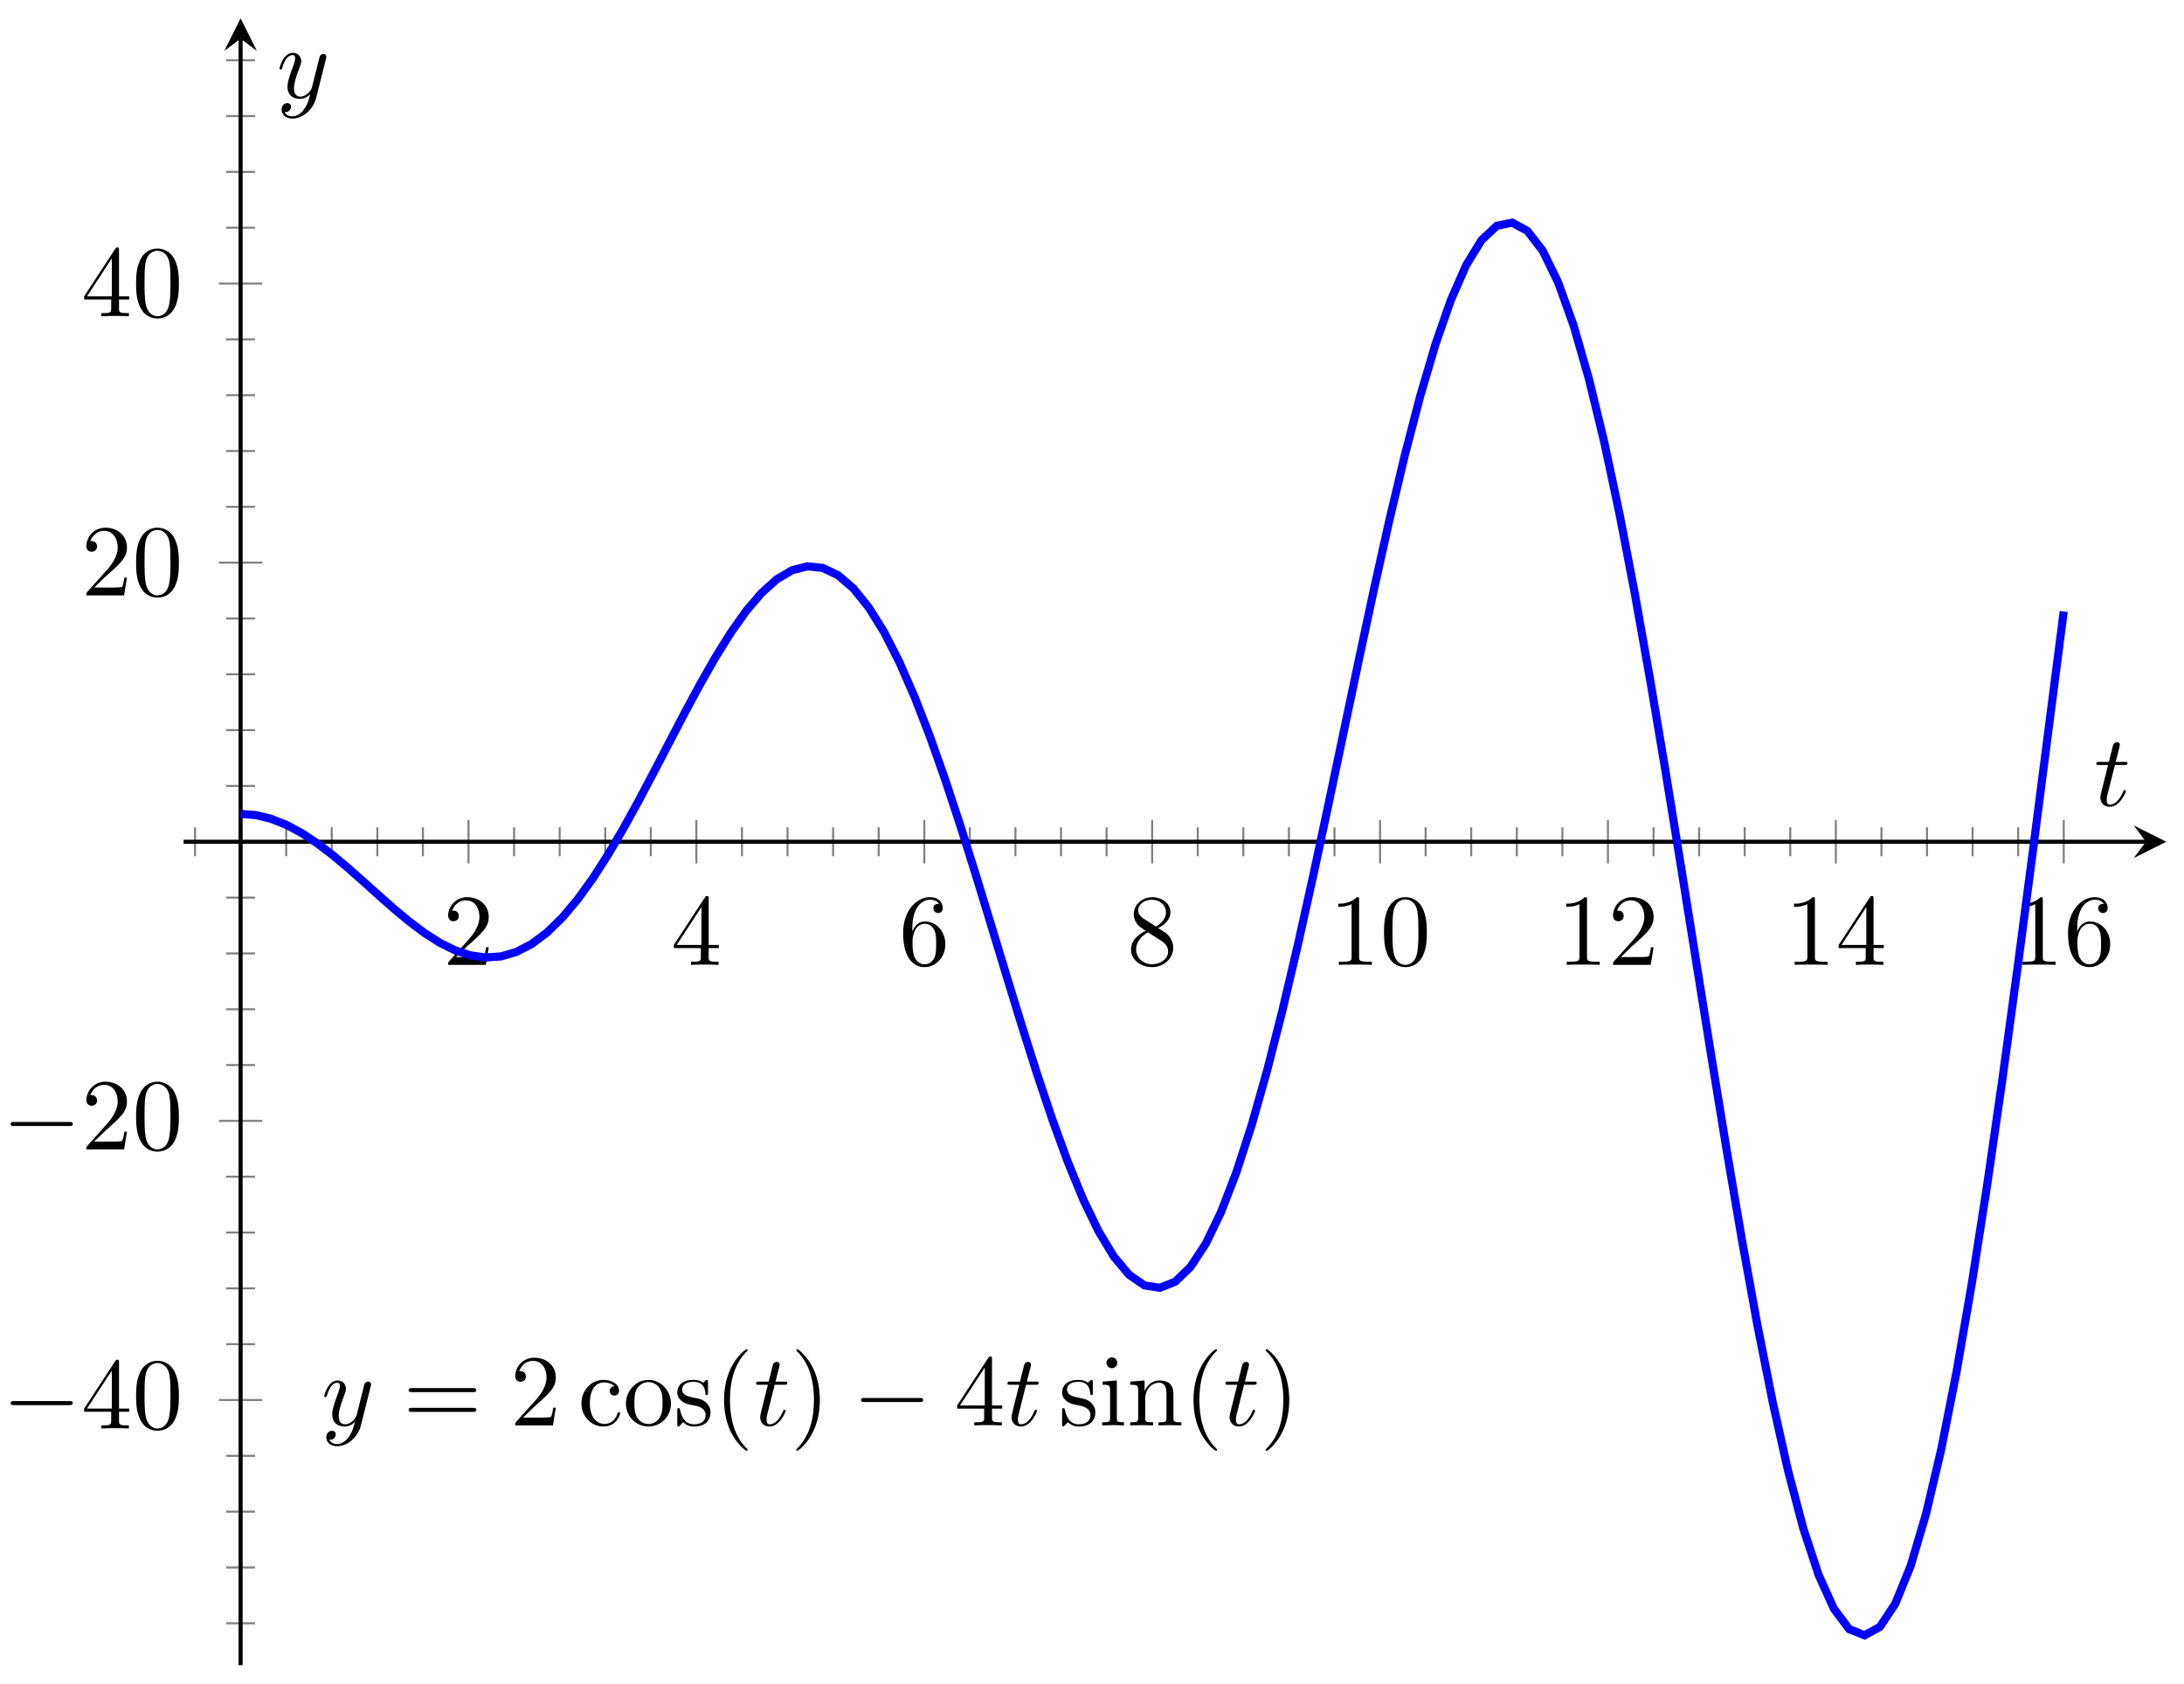 <svg xmlns="http://www.w3.org/2000/svg" xmlns:xlink="http://www.w3.org/1999/xlink" xmlns:inkscape="http://www.inkscape.org/namespaces/inkscape" version="1.1" width="214" height="165" viewBox="0 0 214 165">
<defs>
<path id="font_1_5" d="M.127 .077 .233 .18C.389 .318 .449 .372 .449 .472 .449 .586 .359 .666 .237 .666 .124 .666 .05 .574 .05 .485 .05 .429 .1 .429 .103 .429 .12 .429 .155 .441 .155 .482 .155 .508 .137 .534 .102 .534 .094 .534 .092 .534 .089 .533 .112 .598 .166 .635 .224 .635 .315 .635 .358 .554 .358 .472 .358 .392 .308 .313 .253 .251L.061 .037C.05 .026 .05 .024 .05 0H.421L.449 .174H.424C.419 .144 .412 .1 .402 .085 .395 .077 .329 .077 .307 .077H.127Z"/>
<path id="font_1_6" d="M.294 .165V.078C.294 .042 .292 .031 .218 .031H.197V0C.238 .003 .29 .003 .332 .003 .374 .003 .427 .003 .468 0V.031H.447C.373 .031 .371 .042 .371 .078V.165H.471V.196H.371V.651C.371 .671 .371 .677 .355 .677 .346 .677 .343 .677 .335 .665L.028 .196V.165H.294M.3 .196H.056L.3 .569V.196Z"/>
<path id="font_1_7" d="M.132 .328V.352C.132 .605 .256 .641 .307 .641 .331 .641 .373 .635 .395 .601 .38 .601 .34 .601 .34 .556 .34 .525 .364 .51 .386 .51 .402 .51 .432 .519 .432 .558 .432 .618 .388 .666 .305 .666 .177 .666 .042 .537 .042 .316 .042 .049 .158-.022 .251-.022 .362-.022 .457 .072 .457 .204 .457 .331 .368 .427 .257 .427 .189 .427 .152 .376 .132 .328M.251 .006C.188 .006 .158 .066 .152 .081 .134 .128 .134 .208 .134 .226 .134 .304 .166 .404 .256 .404 .272 .404 .318 .404 .349 .342 .367 .305 .367 .254 .367 .205 .367 .157 .367 .107 .35 .071 .32 .011 .274 .006 .251 .006Z"/>
<path id="font_1_8" d="M.163 .457C.117 .487 .113 .521 .113 .538 .113 .599 .178 .641 .249 .641 .322 .641 .386 .589 .386 .517 .386 .46 .347 .412 .287 .377L.163 .457M.309 .362C.381 .399 .43 .451 .43 .517 .43 .609 .341 .666 .25 .666 .15 .666 .069 .592 .069 .499 .069 .481 .071 .436 .113 .389 .124 .377 .161 .352 .186 .335 .128 .306 .042 .25 .042 .151 .042 .045 .144-.022 .249-.022 .362-.022 .457 .061 .457 .168 .457 .204 .446 .249 .408 .291 .389 .312 .373 .322 .309 .362M.209 .32 .332 .242C.36 .223 .407 .193 .407 .132 .407 .058 .332 .006 .25 .006 .164 .006 .092 .068 .092 .151 .092 .209 .124 .273 .209 .32Z"/>
<path id="font_1_4" d="M.294 .64C.294 .664 .294 .666 .271 .666 .209 .602 .121 .602 .089 .602V.571C.109 .571 .168 .571 .22 .597V.079C.22 .043 .217 .031 .127 .031H.095V0C.13 .003 .217 .003 .257 .003 .297 .003 .384 .003 .419 0V.031H.387C.297 .031 .294 .042 .294 .079V.64Z"/>
<path id="font_1_3" d="M.46 .32C.46 .4 .455 .48 .42 .554 .374 .65 .292 .666 .25 .666 .19 .666 .117 .64 .076 .547 .044 .478 .039 .4 .039 .32 .039 .245 .043 .155 .084 .079 .127-.002 .2-.022 .249-.022 .303-.022 .379-.001 .423 .094 .455 .163 .46 .241 .46 .32M.249-0C.21-0 .151 .025 .133 .121 .122 .181 .122 .273 .122 .332 .122 .396 .122 .462 .13 .516 .149 .635 .224 .644 .249 .644 .282 .644 .348 .626 .367 .527 .377 .471 .377 .395 .377 .332 .377 .257 .377 .189 .366 .125 .351 .03 .294-0 .249-0Z"/>
<path id="font_2_1" d="M.659 .23C.676 .23 .694 .23 .694 .25 .694 .27 .676 .27 .659 .27H.118C.101 .27 .083 .27 .083 .25 .083 .23 .101 .23 .118 .23H.659Z"/>
<clipPath id="clip_3">
<path transform="matrix(1,0,0,-1,17.992,163.191)" d="M0 0H194.273V161.391H0Z"/>
</clipPath>
<path id="font_4_2" d="M.486 .381C.49 .395 .49 .397 .49 .404 .49 .422 .476 .431 .461 .431 .451 .431 .435 .425 .426 .41 .424 .405 .416 .374 .412 .356 .405 .33 .398 .303 .392 .276L.347 .096C.343 .081 .3 .011 .234 .011 .183 .011 .172 .055 .172 .092 .172 .138 .189 .2 .223 .288 .239 .329 .243 .34 .243 .36 .243 .405 .211 .442 .161 .442 .066 .442 .029 .297 .029 .288 .029 .278 .039 .278 .041 .278 .051 .278 .052 .28 .057 .296 .084 .39 .124 .42 .158 .42 .166 .42 .183 .42 .183 .388 .183 .363 .173 .337 .166 .318 .126 .212 .108 .155 .108 .108 .108 .019 .171-.011 .23-.011 .269-.011 .303 .006 .331 .034 .318-.018 .306-.067 .266-.12 .24-.154 .202-.183 .156-.183 .142-.183 .097-.18 .08-.141 .096-.141 .109-.141 .123-.129 .133-.12 .143-.107 .143-.088 .143-.057 .116-.053 .106-.053 .083-.053 .05-.069 .05-.118 .05-.168 .094-.205 .156-.205 .259-.205 .362-.114 .39-.001L.486 .381Z"/>
<path id="font_1_9" d="M.687 .327C.702 .327 .721 .327 .721 .347 .721 .367 .702 .367 .688 .367H.089C.075 .367 .056 .367 .056 .347 .056 .327 .075 .327 .09 .327H.687M.688 .133C.702 .133 .721 .133 .721 .153 .721 .173 .702 .173 .687 .173H.09C.075 .173 .056 .173 .056 .153 .056 .133 .075 .133 .089 .133H.688Z"/>
<path id="font_1_10" d="M.117 .218C.117 .381 .199 .423 .252 .423 .261 .423 .324 .422 .359 .386 .318 .383 .312 .353 .312 .34 .312 .314 .33 .294 .358 .294 .384 .294 .404 .311 .404 .341 .404 .409 .328 .448 .251 .448 .126 .448 .034 .34 .034 .216 .034 .088 .133-.011 .249-.011 .383-.011 .415 .109 .415 .119 .415 .129 .405 .129 .402 .129 .393 .129 .391 .125 .389 .119 .36 .026 .295 .014 .258 .014 .205 .014 .117 .057 .117 .218Z"/>
<path id="font_1_13" d="M.471 .214C.471 .342 .371 .448 .25 .448 .125 .448 .028 .339 .028 .214 .028 .085 .132-.011 .249-.011 .37-.011 .471 .087 .471 .214M.25 .014C.207 .014 .163 .035 .136 .081 .111 .125 .111 .186 .111 .222 .111 .261 .111 .315 .135 .359 .162 .405 .209 .426 .249 .426 .293 .426 .336 .404 .362 .361 .388 .318 .388 .26 .388 .222 .388 .186 .388 .132 .366 .088 .344 .043 .3 .014 .25 .014Z"/>
<path id="font_1_14" d="M.208 .194C.23 .19 .312 .174 .312 .102 .312 .051 .277 .011 .199 .011 .115 .011 .079 .068 .06 .153 .057 .166 .056 .17 .046 .17 .033 .17 .033 .163 .033 .145V.013C.033-.004 .033-.011 .044-.011 .049-.011 .05-.01 .069 .009 .071 .011 .071 .013 .089 .032 .133-.01 .178-.011 .199-.011 .314-.011 .36 .056 .36 .128 .36 .181 .33 .211 .318 .223 .285 .255 .246 .263 .204 .271 .148 .282 .081 .295 .081 .353 .081 .388 .107 .429 .193 .429 .303 .429 .308 .339 .31 .308 .311 .299 .32 .299 .322 .299 .335 .299 .335 .304 .335 .323V.424C.335 .441 .335 .448 .324 .448 .319 .448 .317 .448 .304 .436 .301 .432 .291 .423 .287 .42 .249 .448 .208 .448 .193 .448 .071 .448 .033 .381 .033 .325 .033 .29 .049 .262 .076 .24 .108 .214 .136 .208 .208 .194Z"/>
<path id="font_1_1" d="M.331-.24C.331-.237 .331-.235 .314-.218 .189-.092 .157 .097 .157 .25 .157 .424 .195 .598 .318 .723 .331 .735 .331 .737 .331 .74 .331 .747 .327 .75 .321 .75 .311 .75 .221 .682 .162 .555 .111 .445 .099 .334 .099 .25 .099 .172 .11 .051 .165-.062 .225-.185 .311-.25 .321-.25 .327-.25 .331-.247 .331-.24Z"/>
<path id="font_4_1" d="M.206 .4H.3C.32 .4 .33 .4 .33 .42 .33 .431 .32 .431 .302 .431H.214C.25 .572 .255 .592 .255 .598 .255 .615 .243 .625 .226 .625 .223 .625 .195 .624 .186 .589L.147 .431H.053C.033 .431 .023 .431 .023 .412 .023 .4 .031 .4 .051 .4H.139C.067 .116 .063 .099 .063 .081 .063 .027 .101-.011 .155-.011 .257-.011 .314 .135 .314 .143 .314 .153 .306 .153 .302 .153 .293 .153 .292 .15 .287 .139 .244 .035 .191 .011 .157 .011 .136 .011 .126 .024 .126 .057 .126 .081 .128 .088 .132 .105L.206 .4Z"/>
<path id="font_1_2" d="M.289 .25C.289 .328 .278 .449 .223 .562 .163 .685 .077 .75 .067 .75 .061 .75 .057 .746 .057 .74 .057 .737 .057 .735 .076 .717 .174 .618 .231 .459 .231 .25 .231 .079 .194-.097 .07-.223 .057-.235 .057-.237 .057-.24 .057-.246 .061-.25 .067-.25 .077-.25 .167-.182 .226-.055 .277 .055 .289 .166 .289 .25Z"/>
<path id="font_1_11" d="M.177 .442 .037 .431V.4C.102 .4 .111 .394 .111 .345V.076C.111 .031 .1 .031 .033 .031V0C.065 .001 .119 .003 .143 .003 .178 .003 .213 .001 .247 0V.031C.181 .031 .177 .036 .177 .075V.442M.181 .616C.181 .648 .156 .669 .128 .669 .097 .669 .075 .642 .075 .616 .075 .589 .097 .563 .128 .563 .156 .563 .181 .584 .181 .616Z"/>
<path id="font_1_12" d="M.11 .344V.076C.11 .031 .099 .031 .032 .031V0C.067 .001 .118 .003 .145 .003 .171 .003 .223 .001 .257 0V.031C.19 .031 .179 .031 .179 .076V.26C.179 .364 .25 .42 .314 .42 .377 .42 .388 .366 .388 .309V.076C.388 .031 .377 .031 .31 .031V0C.345 .001 .396 .003 .423 .003 .449 .003 .501 .001 .535 0V.031C.483 .031 .458 .031 .457 .061V.252C.457 .338 .457 .369 .426 .405 .412 .422 .379 .442 .321 .442 .248 .442 .201 .399 .173 .337V.442L.032 .431V.4C.102 .4 .11 .393 .11 .344Z"/>
</defs>
<path transform="matrix(1,0,0,-1,17.992,163.191)" stroke-width=".199" stroke-linecap="butt" stroke-miterlimit="10" stroke-linejoin="miter" fill="none" stroke="#7f807f" d="M1.117 79.278V82.113M10.049 79.278V82.113M14.515 79.278V82.113M18.981 79.278V82.113M23.447 79.278V82.113M32.379 79.278V82.113M36.845 79.278V82.113M41.311 79.278V82.113M45.777 79.278V82.113M54.709 79.278V82.113M59.175 79.278V82.113M63.641 79.278V82.113M68.107 79.278V82.113M77.039 79.278V82.113M81.505 79.278V82.113M85.971 79.278V82.113M90.437 79.278V82.113M99.369 79.278V82.113M103.835 79.278V82.113M108.301 79.278V82.113M112.767 79.278V82.113M121.7 79.278V82.113M126.166 79.278V82.113M130.632 79.278V82.113M135.098 79.278V82.113M144.03 79.278V82.113M148.496 79.278V82.113M152.962 79.278V82.113M157.428 79.278V82.113M166.36 79.278V82.113M170.826 79.278V82.113M175.292 79.278V82.113M179.758 79.278V82.113"/>
<path transform="matrix(1,0,0,-1,17.992,163.191)" stroke-width=".199" stroke-linecap="butt" stroke-miterlimit="10" stroke-linejoin="miter" fill="none" stroke="#7f807f" d="M27.913 78.57V82.822M50.243 78.57V82.822M72.573 78.57V82.822M94.903 78.57V82.822M117.233 78.57V82.822M139.564 78.57V82.822M161.894 78.57V82.822M184.224 78.57V82.822"/>
<path transform="matrix(1,0,0,-1,17.992,163.191)" stroke-width=".199" stroke-linecap="butt" stroke-miterlimit="10" stroke-linejoin="miter" fill="none" stroke="#7f807f" d="M4.165 4.103H7M4.165 9.574H7M4.165 15.045H7M4.165 20.516H7M4.165 31.458H7M4.165 36.928H7M4.165 42.399H7M4.165 47.87H7M4.165 58.812H7M4.165 64.283H7M4.165 69.754H7M4.165 75.225H7M4.165 86.166H7M4.165 91.637H7M4.165 97.108H7M4.165 102.579H7M4.165 113.521H7M4.165 118.992H7M4.165 124.463H7M4.165 129.934H7M4.165 140.875H7M4.165 146.346H7M4.165 151.817H7M4.165 157.288H7"/>
<path transform="matrix(1,0,0,-1,17.992,163.191)" stroke-width=".199" stroke-linecap="butt" stroke-miterlimit="10" stroke-linejoin="miter" fill="none" stroke="#7f807f" d="M3.456 25.987H7.709M3.456 53.341H7.709M3.456 108.05H7.709M3.456 135.404H7.709"/>
<path transform="matrix(1,0,0,-1,17.992,163.191)" stroke-width=".399" stroke-linecap="butt" stroke-miterlimit="10" stroke-linejoin="miter" fill="none" stroke="#000000" d="M0 80.696H192.28"/>
<path transform="matrix(1,0,0,-1,210.272,82.494)" d="M1.993 0-1.196 1.594 0 0-1.196-1.594"/>
<path transform="matrix(1,0,0,-1,17.992,163.191)" stroke-width=".399" stroke-linecap="butt" stroke-miterlimit="10" stroke-linejoin="miter" fill="none" stroke="#000000" d="M5.583 0V159.399"/>
<path transform="matrix(0,-1,-1,-0,23.575,3.789)" d="M1.993 0-1.196 1.594 0 0-1.196-1.594"/>
<use data-text="2" xlink:href="#font_1_5" transform="matrix(9.963,0,0,-9.963,43.414,94.561)"/>
<use data-text="4" xlink:href="#font_1_6" transform="matrix(9.963,0,0,-9.963,65.744,94.561)"/>
<use data-text="6" xlink:href="#font_1_7" transform="matrix(9.963,0,0,-9.963,88.074,94.561)"/>
<use data-text="8" xlink:href="#font_1_8" transform="matrix(9.963,0,0,-9.963,110.405,94.561)"/>
<use data-text="1" xlink:href="#font_1_4" transform="matrix(9.963,0,0,-9.963,130.244,94.561)"/>
<use data-text="0" xlink:href="#font_1_3" transform="matrix(9.963,0,0,-9.963,135.225,94.561)"/>
<use data-text="1" xlink:href="#font_1_4" transform="matrix(9.963,0,0,-9.963,152.574,94.561)"/>
<use data-text="2" xlink:href="#font_1_5" transform="matrix(9.963,0,0,-9.963,157.555,94.561)"/>
<use data-text="1" xlink:href="#font_1_4" transform="matrix(9.963,0,0,-9.963,174.904,94.561)"/>
<use data-text="4" xlink:href="#font_1_6" transform="matrix(9.963,0,0,-9.963,179.885,94.561)"/>
<use data-text="1" xlink:href="#font_1_4" transform="matrix(9.963,0,0,-9.963,197.235,94.561)"/>
<use data-text="6" xlink:href="#font_1_7" transform="matrix(9.963,0,0,-9.963,202.216,94.561)"/>
<use data-text="&#x2212;" xlink:href="#font_2_1" transform="matrix(9.963,0,0,-9.963,.217,139.998)"/>
<use data-text="4" xlink:href="#font_1_6" transform="matrix(9.963,0,0,-9.963,7.966,139.998)"/>
<use data-text="0" xlink:href="#font_1_3" transform="matrix(9.963,0,0,-9.963,12.947,139.998)"/>
<use data-text="&#x2212;" xlink:href="#font_2_1" transform="matrix(9.963,0,0,-9.963,.217,112.644)"/>
<use data-text="2" xlink:href="#font_1_5" transform="matrix(9.963,0,0,-9.963,7.966,112.644)"/>
<use data-text="0" xlink:href="#font_1_3" transform="matrix(9.963,0,0,-9.963,12.947,112.644)"/>
<use data-text="2" xlink:href="#font_1_5" transform="matrix(9.963,0,0,-9.963,7.966,58.349)"/>
<use data-text="0" xlink:href="#font_1_3" transform="matrix(9.963,0,0,-9.963,12.947,58.349)"/>
<use data-text="4" xlink:href="#font_1_6" transform="matrix(9.963,0,0,-9.963,7.966,30.994)"/>
<use data-text="0" xlink:href="#font_1_3" transform="matrix(9.963,0,0,-9.963,12.947,30.994)"/>
<g clip-path="url(#clip_3)">
<path transform="matrix(1,0,0,-1,17.992,163.191)" stroke-width=".797" stroke-linecap="butt" stroke-miterlimit="10" stroke-linejoin="miter" fill="none" stroke="#0000ff" d="M5.583 83.431 7.084 83.308 8.585 82.942 10.086 82.345 11.587 81.538 13.088 80.545 14.59 79.402 16.091 78.145 17.592 76.818 19.093 75.467 20.594 74.141 22.096 72.889 23.597 71.761 25.098 70.801 26.599 70.055 28.1 69.562 29.601 69.354 31.103 69.46 32.604 69.897 34.105 70.678 35.606 71.803 37.107 73.267 38.608 75.051 40.11 77.132 41.611 79.474 43.112 82.034 44.613 84.763 46.114 87.603 47.616 90.492 49.117 93.365 50.618 96.153 52.119 98.785 53.62 101.193 55.121 103.31 56.623 105.072 58.124 106.421 59.625 107.308 61.126 107.689 62.627 107.531 64.129 106.813 65.63 105.525 67.131 103.665 68.632 101.249 70.133 98.305 71.634 94.869 73.136 90.993 74.637 86.74 76.138 82.181 77.639 77.399 79.14 72.482 80.642 67.523 82.143 62.625 83.644 57.889 85.145 53.414 86.646 49.298 88.147 45.641 89.649 42.528 91.15 40.042 92.651 38.252 94.152 37.219 95.653 36.983 97.155 37.578 98.656 39.022 100.157 41.307 101.658 44.417 103.159 48.318 104.66 52.955 106.162 58.26 107.663 64.151 109.164 70.531 110.665 77.288 112.166 84.304 113.667 91.45 115.169 98.594 116.67 105.598 118.171 112.321 119.672 118.63 121.173 124.394 122.675 129.486 124.176 133.792 125.677 137.213 127.178 139.663 128.679 141.064 130.18 141.373 131.682 140.554 133.183 138.596 134.684 135.511 136.185 131.33 137.686 126.108 139.188 119.919 140.689 112.86 142.19 105.046 143.691 96.601 145.192 87.681 146.693 78.436 148.195 69.035 149.696 59.651 151.197 50.462 152.698 41.641 154.199 33.367 155.701 25.801 157.202 19.097 158.703 13.405 160.204 8.845 161.705 5.525 163.206 3.53 164.708 2.929 166.209 3.749 167.71 6.008 169.211 9.693 170.712 14.754 172.213 21.125 173.715 28.711 175.216 37.393 176.717 47.028 178.218 57.453 179.719 68.491 181.221 79.94 182.722 91.605 184.223 103.266"/>
<path transform="matrix(1,0,0,-1,17.992,163.191)" stroke-width=".399" stroke-linecap="butt" stroke-miterlimit="10" stroke-linejoin="miter" fill="none" stroke="#000000" d="M61.408 25.987"/>
<use data-text="y" xlink:href="#font_4_2" transform="matrix(9.963,0,0,-9.963,31.476,139.694)"/>
<use data-text="=" xlink:href="#font_1_9" transform="matrix(9.963,0,0,-9.963,39.485,139.694)"/>
<use data-text="2" xlink:href="#font_1_5" transform="matrix(9.963,0,0,-9.963,49.986,139.694)"/>
<use data-text="c" xlink:href="#font_1_10" transform="matrix(9.963,0,0,-9.963,56.631,139.694)"/>
<use data-text="o" xlink:href="#font_1_13" transform="matrix(9.963,0,0,-9.963,61.054,139.694)"/>
<use data-text="s" xlink:href="#font_1_14" transform="matrix(9.963,0,0,-9.963,66.035,139.694)"/>
<use data-text="(" xlink:href="#font_1_1" transform="matrix(9.963,0,0,-9.963,69.961,139.694)"/>
<use data-text="t" xlink:href="#font_4_1" transform="matrix(9.963,0,0,-9.963,73.856,139.694)"/>
<use data-text=")" xlink:href="#font_1_2" transform="matrix(9.963,0,0,-9.963,77.454,139.694)"/>
<use data-text="&#x2212;" xlink:href="#font_2_1" transform="matrix(9.963,0,0,-9.963,83.542,139.694)"/>
<use data-text="4" xlink:href="#font_1_6" transform="matrix(9.963,0,0,-9.963,93.505,139.694)"/>
<use data-text="t" xlink:href="#font_4_1" transform="matrix(9.963,0,0,-9.963,98.486,139.694)"/>
<use data-text="s" xlink:href="#font_1_14" transform="matrix(9.963,0,0,-9.963,103.744,139.694)"/>
<use data-text="i" xlink:href="#font_1_11" transform="matrix(9.963,0,0,-9.963,107.669,139.694)"/>
<use data-text="n" xlink:href="#font_1_12" transform="matrix(9.963,0,0,-9.963,110.429,139.694)"/>
<use data-text="(" xlink:href="#font_1_1" transform="matrix(9.963,0,0,-9.963,115.958,139.694)"/>
<use data-text="t" xlink:href="#font_4_1" transform="matrix(9.963,0,0,-9.963,119.85,139.694)"/>
<use data-text=")" xlink:href="#font_1_2" transform="matrix(9.963,0,0,-9.963,123.448,139.694)"/>
</g>
<use data-text="t" xlink:href="#font_4_1" transform="matrix(9.963,0,0,-9.963,205.176,78.962)"/>
<use data-text="y" xlink:href="#font_4_2" transform="matrix(9.963,0,0,-9.963,27.095,9.581)"/>
</svg>
